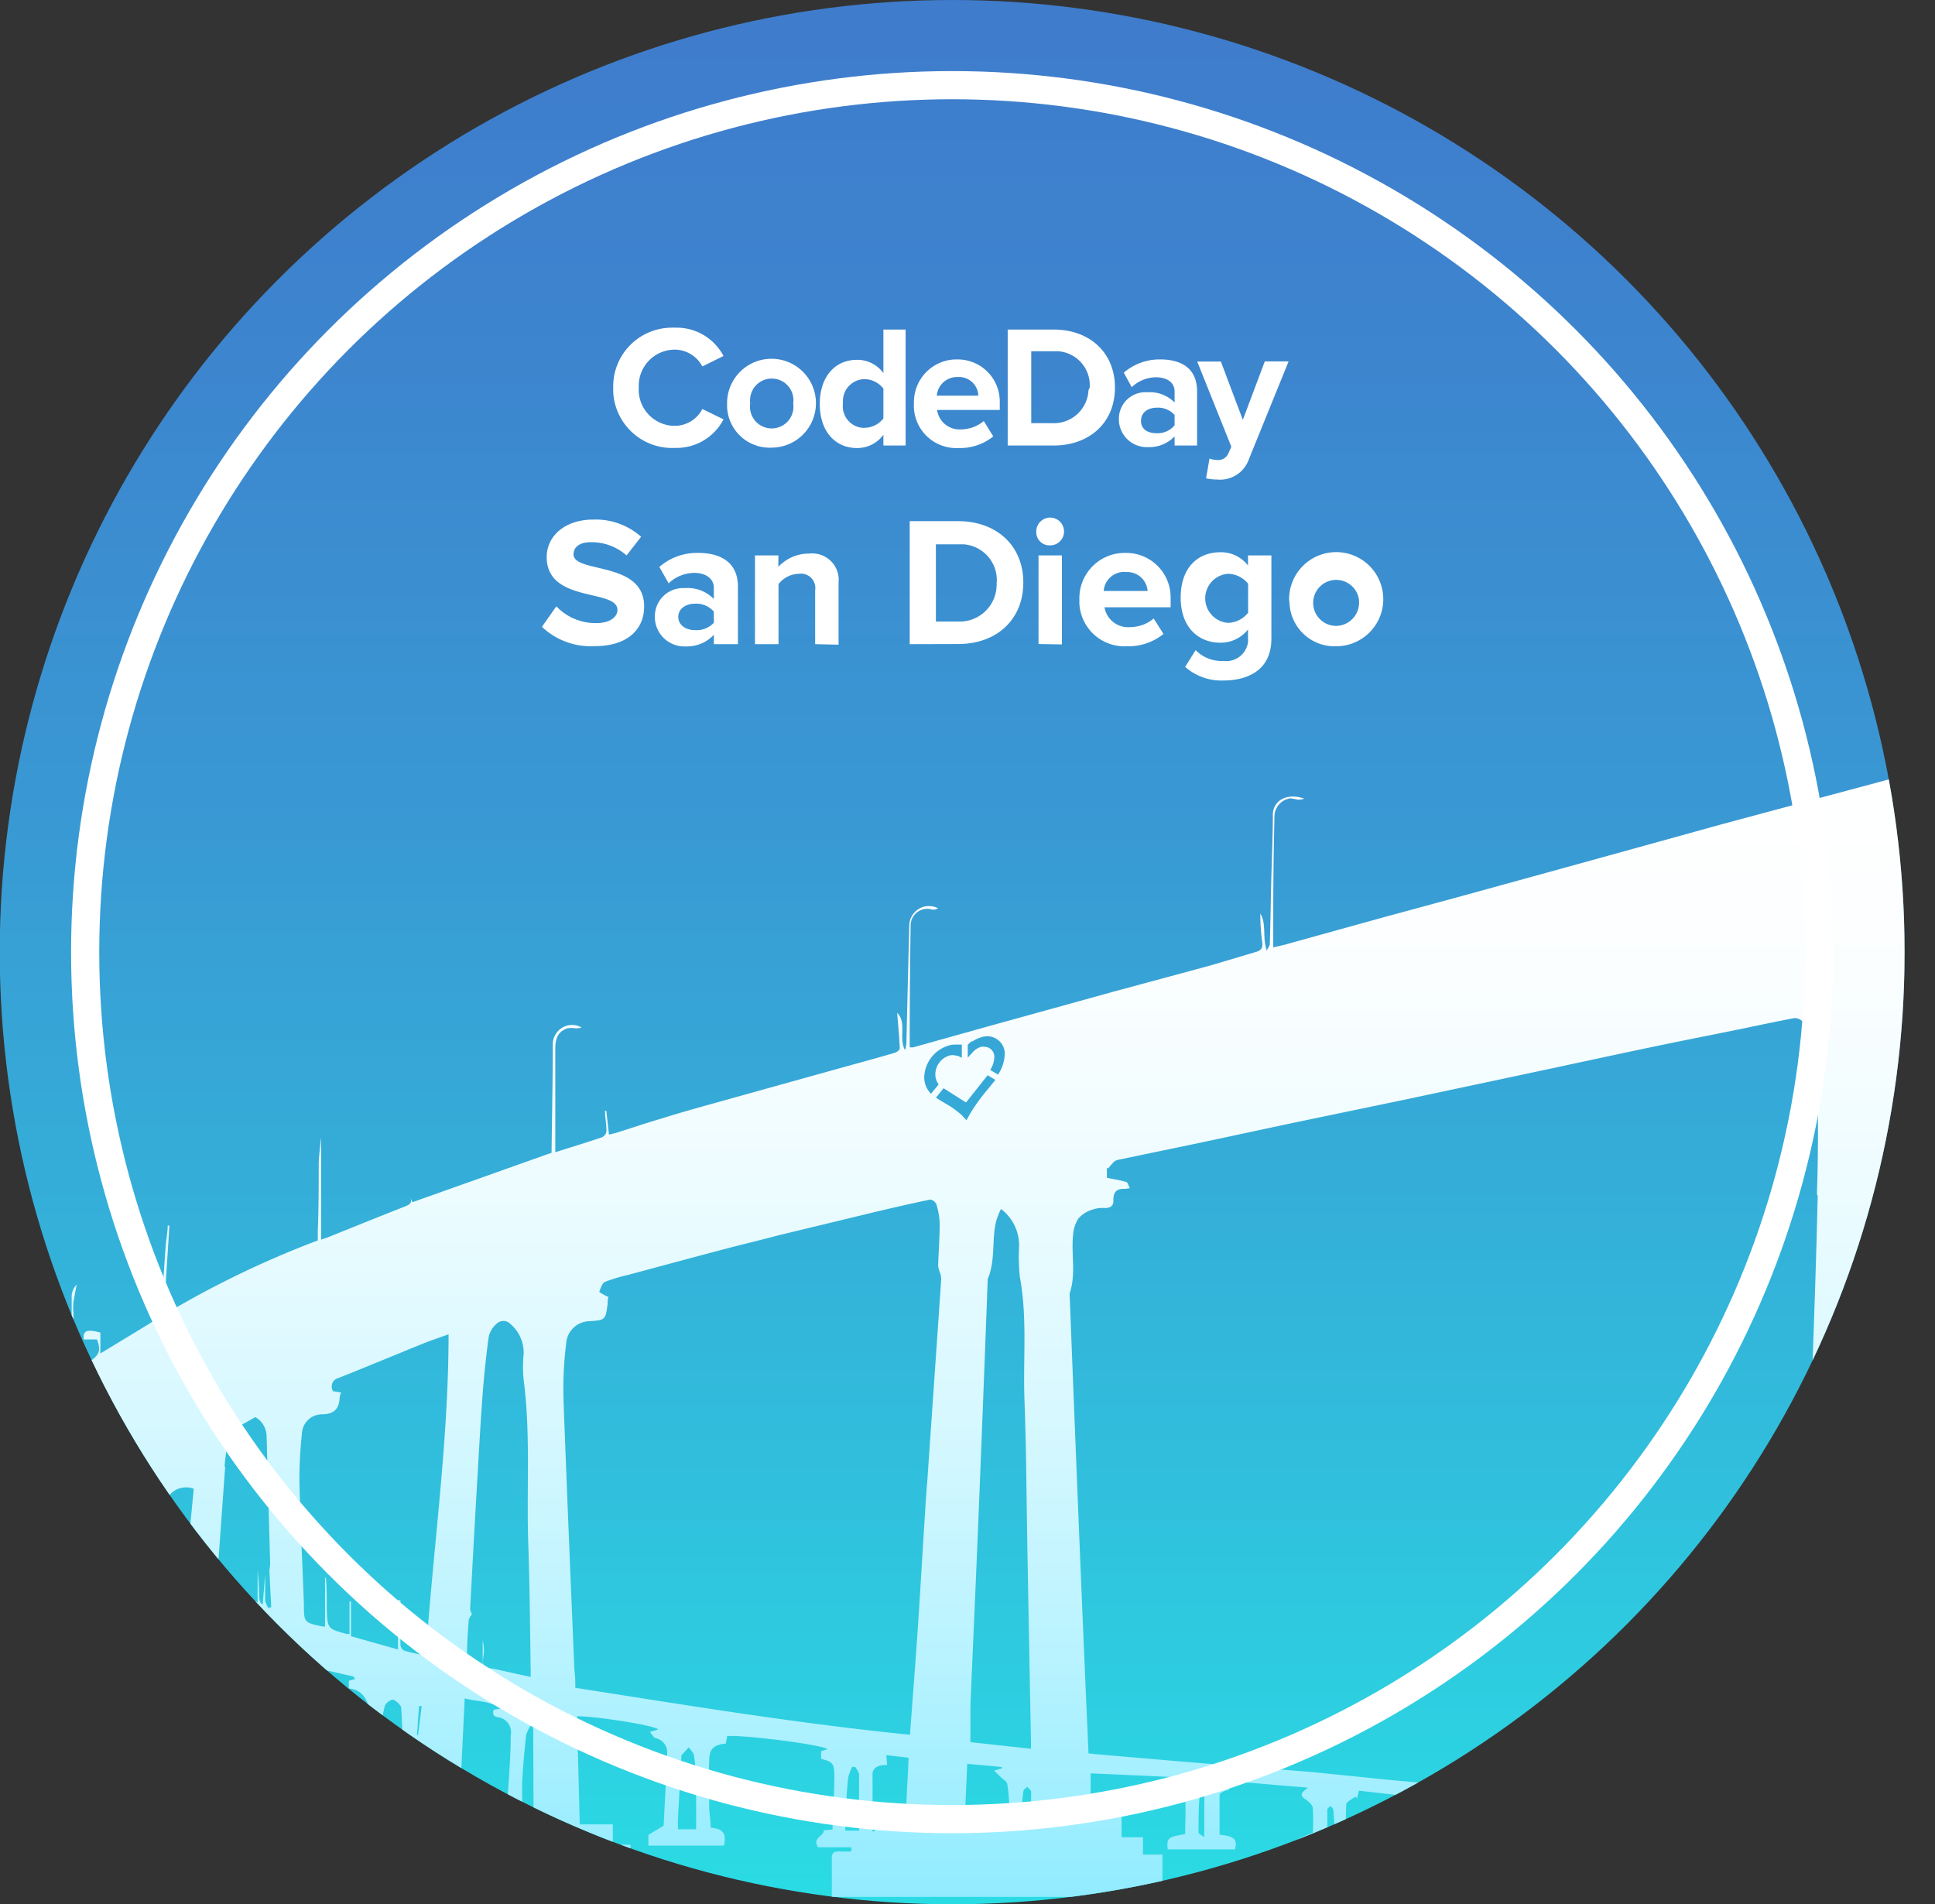<svg xmlns="http://www.w3.org/2000/svg" xmlns:xlink="http://www.w3.org/1999/xlink" viewBox="0 0 146.32 144"><rect x="0" y="0" width="146.32" height="144" fill="#333333" stroke="none"/><defs><style>.a,.f{fill:none}.b{clip-path:url(#a)}.c{fill:url(#b)}.d{fill:url(#c)}.e{fill:url(#d)}.f{stroke:#fff;stroke-width:2.13px}.g{fill:#fff}</style><clipPath id="a" transform="translate(-0.02)"><ellipse cx="72.02" cy="72" class="a" rx="72.02" ry="72"/></clipPath><linearGradient id="b" x1="72.02" x2="72.02" y1="165.54" y2="259.26" gradientTransform="matrix(1, 0, 0, -1.54, -0.02, 399.26)" gradientUnits="userSpaceOnUse"><stop offset="0" stop-color="#2adce4"/><stop offset=".25" stop-color="#31bcdc"/><stop offset=".57" stop-color="#3999d3"/><stop offset=".83" stop-color="#3d84ce"/><stop offset="1" stop-color="#3f7ccc"/></linearGradient><linearGradient id="c" x1="24.27" x2="24.27" y1="60.08" y2="60.08" gradientTransform="matrix(1, 0, 0, -1, 0, 146)" gradientUnits="userSpaceOnUse"><stop offset="0" stop-color="#8fecff"/><stop offset=".01" stop-color="#92ecff"/><stop offset=".22" stop-color="#b9f3ff"/><stop offset=".43" stop-color="#d7f8ff"/><stop offset=".63" stop-color="#edfcff"/><stop offset=".82" stop-color="#fbfeff"/><stop offset="1" stop-color="#fff"/></linearGradient><linearGradient id="d" x1="73.18" x2="73.18" y1="2" y2="88.01" xlink:href="#c"/></defs><g class="b"><rect width="144" height="144" class="c"/><path d="M24.27,85.92" class="d" transform="translate(-0.02)"/><path d="M146.32,58.1c0-.05-.14-.08-.22-.11-.49.16-1,.33-1.47.47l-7.45,2-7,1.88-6.32,1.75L118,65.71l-7.45,2.05-5.89,1.6-7.5,2.08-.86.2V69.23q0-3.7.09-7.41a1.4,1.4,0,0,1,1.2-1.45,5.16,5.16,0,0,1,.52.09,1,1,0,0,0,.53-.07c-1.36-.47-2.35.19-2.37,1.19,0,1.68-.08,3.36-.12,5s-.06,3.21-.11,4.81c0,.12-.11.24-.23.49-.35-1,0-2-.49-2.8a16,16,0,0,0,.15,2.19c.06.46-.14.63-.53.73l-3.36,1-7.4,2-9.5,2.63L69.07,79.2l-.26,0v-.5q0-4.32.07-8.64A1.27,1.27,0,0,1,70,68.73a1.15,1.15,0,0,1,.52.06.73.73,0,0,0,.43-.11,1.49,1.49,0,0,0-2,.63,1.46,1.46,0,0,0-.17.65c-.08,3-.15,5.91-.22,8.86a1.62,1.62,0,0,1-.11.58c-.49-.9.16-2.07-.59-2.81.07.85.16,1.78.2,2.7,0,.11-.25.29-.41.33-1.18.35-2.37.67-3.56,1L55.54,83c-1.83.52-3.66,1-5.49,1.58-1.13.33-2.24.71-3.36,1.06-.19.06-.39.1-.62.16l-.2-1.8h-.1c0,.52.11,1,.11,1.55a.6.6,0,0,1-.34.45c-1.15.39-2.3.74-3.53,1.13V79.3c0-.86.26-1.31.91-1.54a2.15,2.15,0,0,1,.62,0A1.35,1.35,0,0,0,44,77.7a1.45,1.45,0,0,0-2,.57,1.43,1.43,0,0,0-.18.78c0,2.62-.06,5.24-.09,7.86v.26L31.21,90.91,31,90.45c.29.54-.06.67-.48.83-1.91.75-3.8,1.52-5.7,2.28l-.52.18V86c-.07.68-.16,1.37-.18,2,0,1.7,0,3.4-.07,5.1v.7A72.86,72.86,0,0,0,12.4,99.43l.43-6.75H12.7c0,.51-.11,1-.15,1.52-.12,1.69-.23,3.39-.37,5.08a.65.65,0,0,1-.26.44c-1.42.88-2.85,1.74-4.31,2.63v-1.58c-1-.28-1.35-.15-1.25.52h1c.28.82.2,1.1-.43,1.58l-1.36,1v-4.6a5,5,0,0,1,0-.77c.07-.47.17-.93.25-1.36a1.28,1.28,0,0,0-.38,1v5.43a.91.91,0,0,1-.19.59c-1,1-2,2-3,2.91v-1.76h.34v-.11c-.3,0-.38-.17-.38-.47a13.48,13.48,0,0,0-.12-2.54v2c0,.47.09,1-.34,1.34l.33-.17c-.08,1.1.23,2.17-.61,3.1l.21-2.86c-.08.16-.23.32-.24.48-.12,1.63-.23,3.27-.32,4.9a7,7,0,0,0,.51,3.19,2.16,2.16,0,0,1,.1.44l-.56.09v1.19a4.15,4.15,0,0,1,.73.1c1,.18,1.35.57,1.32,1.54-.07,1.93-.13,3.87-.27,5.79-.33,4.25-.71,8.49-1.07,12.74,0,.31-.08.62-.12,1l-1,0-.06.9-.68.1v1.66H1c.24,0,.51-.09.63.29,0,.11.43.14.66.14l7.26.2a.69.69,0,0,1,.67.29c.22.29.76.3,1.17.3,3.43,0,6.87,0,10.3.09,1.07,0,2.13.11,3.2.16l1.2.06a5.26,5.26,0,0,0,.58-.67,4.89,4.89,0,0,0,.3-.75c.07-.16.14-.32.22-.47a1.49,1.49,0,0,1,.19.45v2l20.32.29v-2.6H46.36v-1.54h-2.5l-.21-8.18c1.46,0,5.86.69,6.15,1l-.64.19c.18.2.28.42.43.47a1.08,1.08,0,0,1,.88,1.11c-.07,1.87-.18,3.75-.27,5.51l-1.15.69v.81h5.71c.2-.84,0-1.27-1-1.35,0-.48-.09-1-.11-1.46,0-1.2-.06-2.4,0-3.6,0-.9.32-1.21,1.25-1.3l.11-.57c1.12-.11,7.28.65,7.58,1l-.48.14V133c.86.22,1,.36,1,1.27,0,1.36-.09,2.72-.14,4.08l-.66.06c0,.47-.9.56-.43,1.28H64.4V140a6.76,6.76,0,0,1-.9,0c-.45,0-.6.13-.58.57v2.87h25v-3.2H86.45v-1.31H84.83V137.1H82.49v-3l6.69.3-.35.42a1.56,1.56,0,0,1,.37.31,2.25,2.25,0,0,1,.44.89c.06.9,0,1.8,0,2.67-1.33.23-1.41.3-1.32,1.16H93.4c.2-.73,0-1-1.16-1.11v-3c0-.17.39-.33.7-.4l.13-.65,5.84.49-.31.27c-.25.23-.19.38.09.58s.57.43.6.68a14.74,14.74,0,0,1,0,1.88,13.12,13.12,0,0,0-1.33.59c-.09,0,0,.34,0,.57h5c.17-.51-.24-.91-1.14-1a21.87,21.87,0,0,1,0-2.29c0-.22.44-.4.68-.6l.14.12.14-.57L108,136c-.15.18-.33.32-.33.44s.24.19.35.31.33.34.35.52v1.48c-1.22.24-1.26.28-1.18,1.12h5v-.67l-1.28-.52a10,10,0,0,1,0-1.34c0-.2.24-.38.4-.55a4.26,4.26,0,0,1,.54-.41l0-.14L133.54,138l-.06,1.17h-2.1v2.48h-1.83V144h16.78V58.48A1.61,1.61,0,0,0,146.32,58.1ZM5.21,121.1c-.1,1.29-.22,2.58-.33,3.86-.17,2-.35,3.93-.51,5.9s-.33,3.94-.5,5.9c0,.15-.17.28-.26.42l-.22-.13.32-4.47c.17-2.43.35-4.86.51-7.29.1-1.44.16-2.88.27-4.31,0-.19.19-.51.3-.51.39,0,.44.31.42.62ZM6,137.17v-2.32c.27-4.39.57-8.77.84-13.15,0-.49.26-.73.8-.87L8,137.17Zm3.22-10.84h0v-2.92h.06Zm1.38-.55h-.08V124h.08ZM17,110.91c.06-.8.2-1.6.33-2.4a.59.59,0,0,1,.27-.35c.57-.35,1.15-.67,1.73-1a1.7,1.7,0,0,1,.85,1.43l.27,9.67a4.1,4.1,0,0,1-.06.49l.14,2.78-.22.07a1.86,1.86,0,0,1-.24-.56v-2l-.18,2.24h-.12a1.46,1.46,0,0,1-.16-.44,18.47,18.47,0,0,0-.11-2.1v2.44c-1-.54-1.94-1-2.84-1.53a.66.66,0,0,1-.21-.51c.21-2.71.39-5.47.6-8.23Zm-4,20.38a2.68,2.68,0,0,1-.07.27c-.1-2.49-.2-4.91-.3-7.32,0-.3,0-.53.39-.51s.63.12.6.51c-.17,2.36-.39,4.71-.63,7Zm1.17-13.47-.16.1a5.62,5.62,0,0,1-.91-1.4,12.9,12.9,0,0,1-.12-1.76v1.75l-.14.06a2.11,2.11,0,0,1-.27-.59c-.06-.6-.08-1.21-.08-1.82A1.58,1.58,0,0,1,14,112.48a1.52,1.52,0,0,1,.67.1Zm4.16,9.62c-.11,2.35-.3,4.7-.45,7.05-.06.85-.13,1.69-.17,2.54,0,.38-.15.52-.54.5s-1.08,0-1.66,0c-.23-4.48.32-8.87.53-13.39l1.3.44-.61.31.06.64c1.38.31,1.63.56,1.57,1.91Zm.72,10v-2.32c.11-2.17.23-4.35.36-6.52a6,6,0,0,1,.23-1.52,3.51,3.51,0,0,1,.67-.91l.24.12.29,11.24Zm16.45-15c0-.14.15-.27.21-.38a1.09,1.09,0,0,1-.14-.38c.17-3.19.34-6.37.53-9.56.13-2.25.25-4.5.42-6.74.11-1.44.26-2.89.46-4.32a1.89,1.89,0,0,1,.64-1,.73.73,0,0,1,1,.06l0,0a2.87,2.87,0,0,1,1,2.24,9.55,9.55,0,0,0,0,2c.54,4.16.2,8.33.35,12.5.11,3.17.13,6.35.18,9.52v.43l-2.54-.56c-.35-.08-.82-.1-1-.33s0-.67,0-1a3.32,3.32,0,0,0-.09-.89v2a4.44,4.44,0,0,1-.88-.18.55.55,0,0,1-.31-.4c0-1,.06-2,.14-3ZM27.3,137.82h-.89l-.06,1-.53.06v-.68c0-.4-.07-.61-.56-.56a16.07,16.07,0,0,1-1.7,0c-.1-2.86-.2-5.59-.3-8.32,0-.85-.07-1.7-.12-2.54,0-.45.21-.72.62-.65,1,.17,2,.43,3,.65l.11.18-.47.14v.58a1.55,1.55,0,0,1,1.46,1.65.57.57,0,0,1,0,.13c-.15,2.85-.34,5.62-.52,8.42Zm1.33-.08v-3.5c0-1.15.11-2.29.2-3.43a9.23,9.23,0,0,1,.29-1.81c.06-.21.47-.51.63-.47s.6.39.61.62c.15,2.85.24,5.7.35,8.59Zm3-6.54h-.08l.16-2.19h.2Zm.56-6c-.6-.14-1.13-.23-1.63-.39a.56.56,0,0,1-.26-.46V121h-.19v3.73l-3.55-1V121.1h-.11v2.46h-.22c-1.45-.4-1.45-.4-1.5-1.92,0-.76,0-1.51-.06-2.27l-.07-.11V123h-.15c-1.45-.3-1.45-.3-1.45-1.76-.12-3.08-.27-6.16-.34-9.24a33.08,33.08,0,0,1,.19-3.59,1.52,1.52,0,0,1,1.5-1.46c.88,0,1.32-.38,1.35-1.24a1.91,1.91,0,0,1,.11-.41l-.6-.1a.65.65,0,0,1,.2-.91.85.85,0,0,1,.22-.09c2.13-.85,4.24-1.73,6.36-2.59.64-.26,1.29-.47,1.95-.71,0,8.1-1.17,16.16-1.72,24.31Zm6.18,10.91c0,.57-.09,1.14-.15,1.82l-3.51-.16.45-9.34c1,.27,1.9.16,2.7.77l-.52.09c-.06.32-.06.51.37.57a1.15,1.15,0,0,1,.93,1.38c0,1.63-.15,3.26-.24,4.88Zm2,1.87H39.5v-3.09c.06-1.23.17-2.45.3-3.67a2.64,2.64,0,0,1,.35-.74h.19ZM77.14,96.57c.58,3.11.23,6.24.35,9.36s.14,6.28.19,9.42.11,6.31.17,9.47q.06,3.38.13,6.75v.67l-4.58-.5V129c.17-4.1.36-8.19.53-12.29q.41-10,.78-20c.62-1.43.27-3,.66-4.45a7.76,7.76,0,0,1,.34-.84,3.44,3.44,0,0,1,1.37,2.84A14.48,14.48,0,0,0,77.14,96.57Zm-3.8-17.7h0l.09-.08h0l.07-.05h0l.07,0h0a2.34,2.34,0,0,1,.62-.29A1.33,1.33,0,0,1,76,79.65a3,3,0,0,1-.51,1.61l-.59-.35a2,2,0,0,0,.31-1,.75.75,0,0,0-.75-.75.73.73,0,0,0-.25,0,1.4,1.4,0,0,0-.62.39l-.09.1-.3.33V79Zm-1.61.2a1.8,1.8,0,0,1,.61-.08h.41v1l-.3-.15h-.09a.91.91,0,0,0-.61,0,1.49,1.49,0,0,0-1,1.33A1.24,1.24,0,0,0,71,82l-.58.71a1.77,1.77,0,0,1-.51-1.3A2.59,2.59,0,0,1,71.73,79.07ZM52.66,138.33H51.28v-.72l.26-4.64v-.22c.18-.21.37-.41.56-.62.14.2.36.4.4.62a12.77,12.77,0,0,1,.14,1.75C52.67,135.77,52.66,137,52.66,138.33Zm12.34.1H63.94A10.27,10.27,0,0,1,64,137c0-.85.07-1.69.15-2.53a3.68,3.68,0,0,1,.31-.86h.23c.1.19.29.38.29.57,0,1.44,0,2.87,0,4.31Zm3.53-1.58H66.3l-.15,1.64H66v-4.33c0-.52.52-.72,1.1-.69l-.06-.75,1.69.2Zm1.58-24.56c-.25,3.63-.45,7.26-.69,10.89-.18,2.63-.39,5.26-.59,8-8.5-.85-16.88-2.23-25.31-3.55a9.25,9.25,0,0,0-.07-1.4c-.28-6.81-.57-13.61-.82-20.42a27.94,27.94,0,0,1,.2-4.19,1.8,1.8,0,0,1,1.74-1.71c1.24-.08,1.24-.11,1.4-1.34a1.49,1.49,0,0,1,.06-.5.85.85,0,0,1-.22-.09c-.17-.1-.49-.26-.47-.31.1-.26.21-.63.42-.73a11.6,11.6,0,0,1,1.71-.52c2.49-.67,5-1.35,7.47-2,1.3-.34,2.61-.65,3.92-1l7.41-1.79c1.36-.32,2.73-.64,4.1-.92a.64.64,0,0,1,.45.34,5.53,5.53,0,0,1,.26,1.46c0,1.07-.09,2.14-.12,3.21a2.19,2.19,0,0,0,.16.57,1.49,1.49,0,0,1,.07.47c-.35,5.18-.72,10.36-1.07,15.54Zm1.31-28.9S71,83.15,70.8,83l.57-.71,1.7,1.08,1.63-2.06.59.35-.57.7a15,15,0,0,0-1.3,1.78l-.32.57-.34-.37a6.53,6.53,0,0,0-1.33-.94ZM73,136.93l.16-3.55,2.63.24v.1l-.6.17.48.47c.18.18.49.35.52.56.11.66.13,1.34.18,2Zm5,0h-.68a8,8,0,0,1,.09-1.49c0-.12.19-.22.29-.32.1.12.28.24.29.37,0,.43,0,.91,0,1.41Zm13.08,2c-.19-.16-.43-.26-.43-.37,0-.83,0-1.65.06-2.48,0-.12.12-.24.18-.36h.2Zm9.31-.1v-2c0-.09.15-.17.23-.26.08.09.21.17.22.27.06.67.09,1.34.13,2Zm9.65,0h-.7c0-.42,0-.83,0-1.25,0-.14.23-.26.35-.4.11.12.3.24.32.37,0,.41,0,.83,0,1.24Zm27.43-48.45c-.11,5.06-.3,10.12-.48,15.17q-.3,8.1-.64,16.21-.22,5.7-.47,11.4c0,1.21-.12,2.43-.18,3.64-1.2,0-2.35.06-3.51,0-2.13-.13-4.26-.32-6.39-.5l-10.2-.86c-1.63-.13-3.26-.22-4.88-.35l-5.49-.48-6-.61-9.47-.76-6.89-.59-.54-.06c-.07-1.7-.15-3.38-.22-5q-.32-7.44-.62-14.89T80.9,97.82c.51-1.47.1-3,.27-4.49a2.56,2.56,0,0,1,.4-1.19,2.23,2.23,0,0,1,1-.65,2.43,2.43,0,0,1,1-.14c.47,0,.67-.21.64-.61,0-.68.31-.86.9-.84l.35-.05c-.11-.19-.16-.43-.27-.47-.46-.14-1-.21-1.47-.32V88.3l.09.07a5.37,5.37,0,0,1,.44-.51.71.71,0,0,1,.34-.16l6.15-1.28L98,84.87l8.51-1.77,9.87-2.1c2.92-.62,5.84-1.26,8.77-1.87,2.1-.44,4.21-.85,6.32-1.28,1.41-.29,2.82-.6,4.23-.86a.81.81,0,0,1,.59.22,4.64,4.64,0,0,1,1.12,3.06c.09,3.38.12,6.73,0,10.06ZM143,136.79l.5-52.51c.94,17.47,1.14,35,1.64,52.51Z" class="e" transform="translate(-0.02)"/></g><circle cx="72" cy="72" r="65.56" class="f"/><path d="M46.39,29.31a4.44,4.44,0,0,1,4.36-4.53,1.6,1.6,0,0,1,.31,0,4,4,0,0,1,3.67,2.14l-1.6.79a2.37,2.37,0,0,0-2.06-1.27,2.73,2.73,0,0,0-2.75,2.71v.17A2.74,2.74,0,0,0,50.9,32.2h.17a2.35,2.35,0,0,0,2.06-1.27l1.6.78a4,4,0,0,1-3.67,2.16,4.46,4.46,0,0,1-4.67-4.22Z" class="g" transform="translate(-0.02)"/><path d="M55,30.51a3.36,3.36,0,1,1,3.38,3.34h0A3.22,3.22,0,0,1,55,30.77Zm5,0a1.64,1.64,0,1,0-3.25-.44,1.62,1.62,0,0,0,0,.44A1.64,1.64,0,1,0,60,31,1.62,1.62,0,0,0,60,30.51Z" class="g" transform="translate(-0.02)"/><path d="M66.82,33.69v-.81a2.46,2.46,0,0,1-2,1c-1.6,0-2.81-1.21-2.81-3.33s1.2-3.34,2.81-3.34a2.44,2.44,0,0,1,2,1V24.92H68.5v8.77Zm0-2V29.39a1.82,1.82,0,0,0-1.45-.72,1.66,1.66,0,0,0-1.61,1.71.66.66,0,0,0,0,.14,1.64,1.64,0,0,0,1.45,1.83h.15A1.82,1.82,0,0,0,66.82,31.64Z" class="g" transform="translate(-0.02)"/><path d="M69.13,30.51a3.23,3.23,0,0,1,3.13-3.33h.16a3.18,3.18,0,0,1,3.2,3.16c0,.12,0,.23,0,.34V31H70.88a1.71,1.71,0,0,0,1.83,1.47,2.72,2.72,0,0,0,1.7-.63L75.13,33a4,4,0,0,1-2.62.88,3.21,3.21,0,0,1-3.38-3A1.93,1.93,0,0,1,69.13,30.51Zm3.29-2a1.53,1.53,0,0,0-1.56,1.41H74a1.46,1.46,0,0,0-1.52-1.41h-.06Z" class="g" transform="translate(-0.02)"/><path d="M76.22,33.69V24.92h3.46c2.75,0,4.65,1.75,4.65,4.39s-1.91,4.38-4.65,4.38Zm6.2-4.38A2.57,2.57,0,0,0,80,26.56h-2V32h1.59a2.62,2.62,0,0,0,2.74-2.5Z" class="g" transform="translate(-0.02)"/><path d="M88.84,33.69V33a2.64,2.64,0,0,1-2,.81,2.11,2.11,0,0,1-2.21-2v-.09a2,2,0,0,1,1.94-2.06h.27a2.61,2.61,0,0,1,2,.78v-.85c0-.64-.55-1.06-1.39-1.06a2.67,2.67,0,0,0-1.85.75l-.6-1.1a4.14,4.14,0,0,1,2.77-1c1.45,0,2.77.58,2.77,2.41v4.1Zm0-1.52v-.79a1.66,1.66,0,0,0-1.34-.55c-.66,0-1.2.34-1.2,1s.54.93,1.2.93a1.65,1.65,0,0,0,1.34-.6Z" class="g" transform="translate(-0.02)"/><path d="M91.48,34.67a1.4,1.4,0,0,0,.53.11.83.83,0,0,0,.88-.46l.24-.54-2.58-6.44h1.79L94,31.75l1.66-4.42h1.8l-3,7.39a2.3,2.3,0,0,1-2.41,1.54,3.84,3.84,0,0,1-.83-.09Z" class="g" transform="translate(-0.02)"/><path d="M41,47.4l1.09-1.55a4.1,4.1,0,0,0,3,1.27c1.1,0,1.62-.49,1.62-1,0-1.62-5.35-.49-5.35-4,0-1.55,1.34-2.83,3.52-2.83a5.17,5.17,0,0,1,3.62,1.3L47.4,42a4,4,0,0,0-2.7-1c-.84,0-1.31.36-1.31.92,0,1.46,5.34.47,5.34,3.94,0,1.7-1.23,3-3.72,3A5.37,5.37,0,0,1,41,47.4Z" class="g" transform="translate(-0.02)"/><path d="M54,48.71V48a2.77,2.77,0,0,1-2.13.88,2.23,2.23,0,0,1-2.33-2.13v-.1a2.13,2.13,0,0,1,2.08-2.18h.25A2.74,2.74,0,0,1,54,45.3v-.85c0-.68-.59-1.13-1.48-1.13a2.86,2.86,0,0,0-1.94.79l-.7-1.24a4.33,4.33,0,0,1,2.94-1.06c1.55,0,3,.61,3,2.55v4.35Zm0-1.62v-.84a1.76,1.76,0,0,0-1.42-.6c-.7,0-1.27.38-1.27,1s.57,1,1.27,1A1.77,1.77,0,0,0,54,47.09Z" class="g" transform="translate(-0.02)"/><path d="M61.66,48.71V44.64a1.09,1.09,0,0,0-.9-1.25,1,1,0,0,0-.34,0,2,2,0,0,0-1.53.78v4.54H57.11V42h1.77v.86a3.17,3.17,0,0,1,2.35-1,2,2,0,0,1,2.2,1.77,1.53,1.53,0,0,1,0,.37v4.75Z" class="g" transform="translate(-0.02)"/><path d="M68.81,48.71v-9.3h3.66c2.91,0,4.93,1.85,4.93,4.64s-2,4.65-4.92,4.65Zm6.58-4.65a2.71,2.71,0,0,0-2.51-2.9H70.79V47h1.69a2.79,2.79,0,0,0,2.9-2.67,1.31,1.31,0,0,0,0-.28Z" class="g" transform="translate(-0.02)"/><path d="M78.38,40.19a1.05,1.05,0,1,1,1.05,1.05,1,1,0,0,1-1.05-1.05Zm.17,8.51V42h1.77v6.73Z" class="g" transform="translate(-0.02)"/><path d="M81.64,45.33A3.43,3.43,0,0,1,85,41.81h.14a3.36,3.36,0,0,1,3.4,3.32c0,.13,0,.25,0,.37v.42h-5a1.8,1.8,0,0,0,1.94,1.5,2.77,2.77,0,0,0,1.78-.65L88,47.94a4.22,4.22,0,0,1-2.77.93,3.41,3.41,0,0,1-3.59-3.22Zm3.48-2.08a1.55,1.55,0,0,0-1.64,1.44H86.8a1.54,1.54,0,0,0-1.64-1.43h0Z" class="g" transform="translate(-0.02)"/><path d="M89.64,50.43l.79-1.27a2.74,2.74,0,0,0,2.1.82,1.66,1.66,0,0,0,1.86-1.41,1.71,1.71,0,0,0,0-.32V47.6a2.62,2.62,0,0,1-2.09,1c-1.67,0-3-1.17-3-3.41s1.27-3.43,3-3.43a2.58,2.58,0,0,1,2.09,1V42h1.77v6.28c0,2.55-2,3.18-3.64,3.18A4.13,4.13,0,0,1,89.64,50.43Zm4.76-4.11V44.14a2,2,0,0,0-1.52-.75,1.86,1.86,0,0,0,0,3.71,2,2,0,0,0,1.53-.78Z" class="g" transform="translate(-0.02)"/><path d="M97.5,45.33a3.56,3.56,0,1,1,3.58,3.54h0a3.41,3.41,0,0,1-3.55-3.26Zm5.28,0a1.74,1.74,0,1,0-1.73,2,1.76,1.76,0,0,0,1.74-1.79A1.48,1.48,0,0,0,102.78,45.33Z" class="g" transform="translate(-0.02)"/></svg>